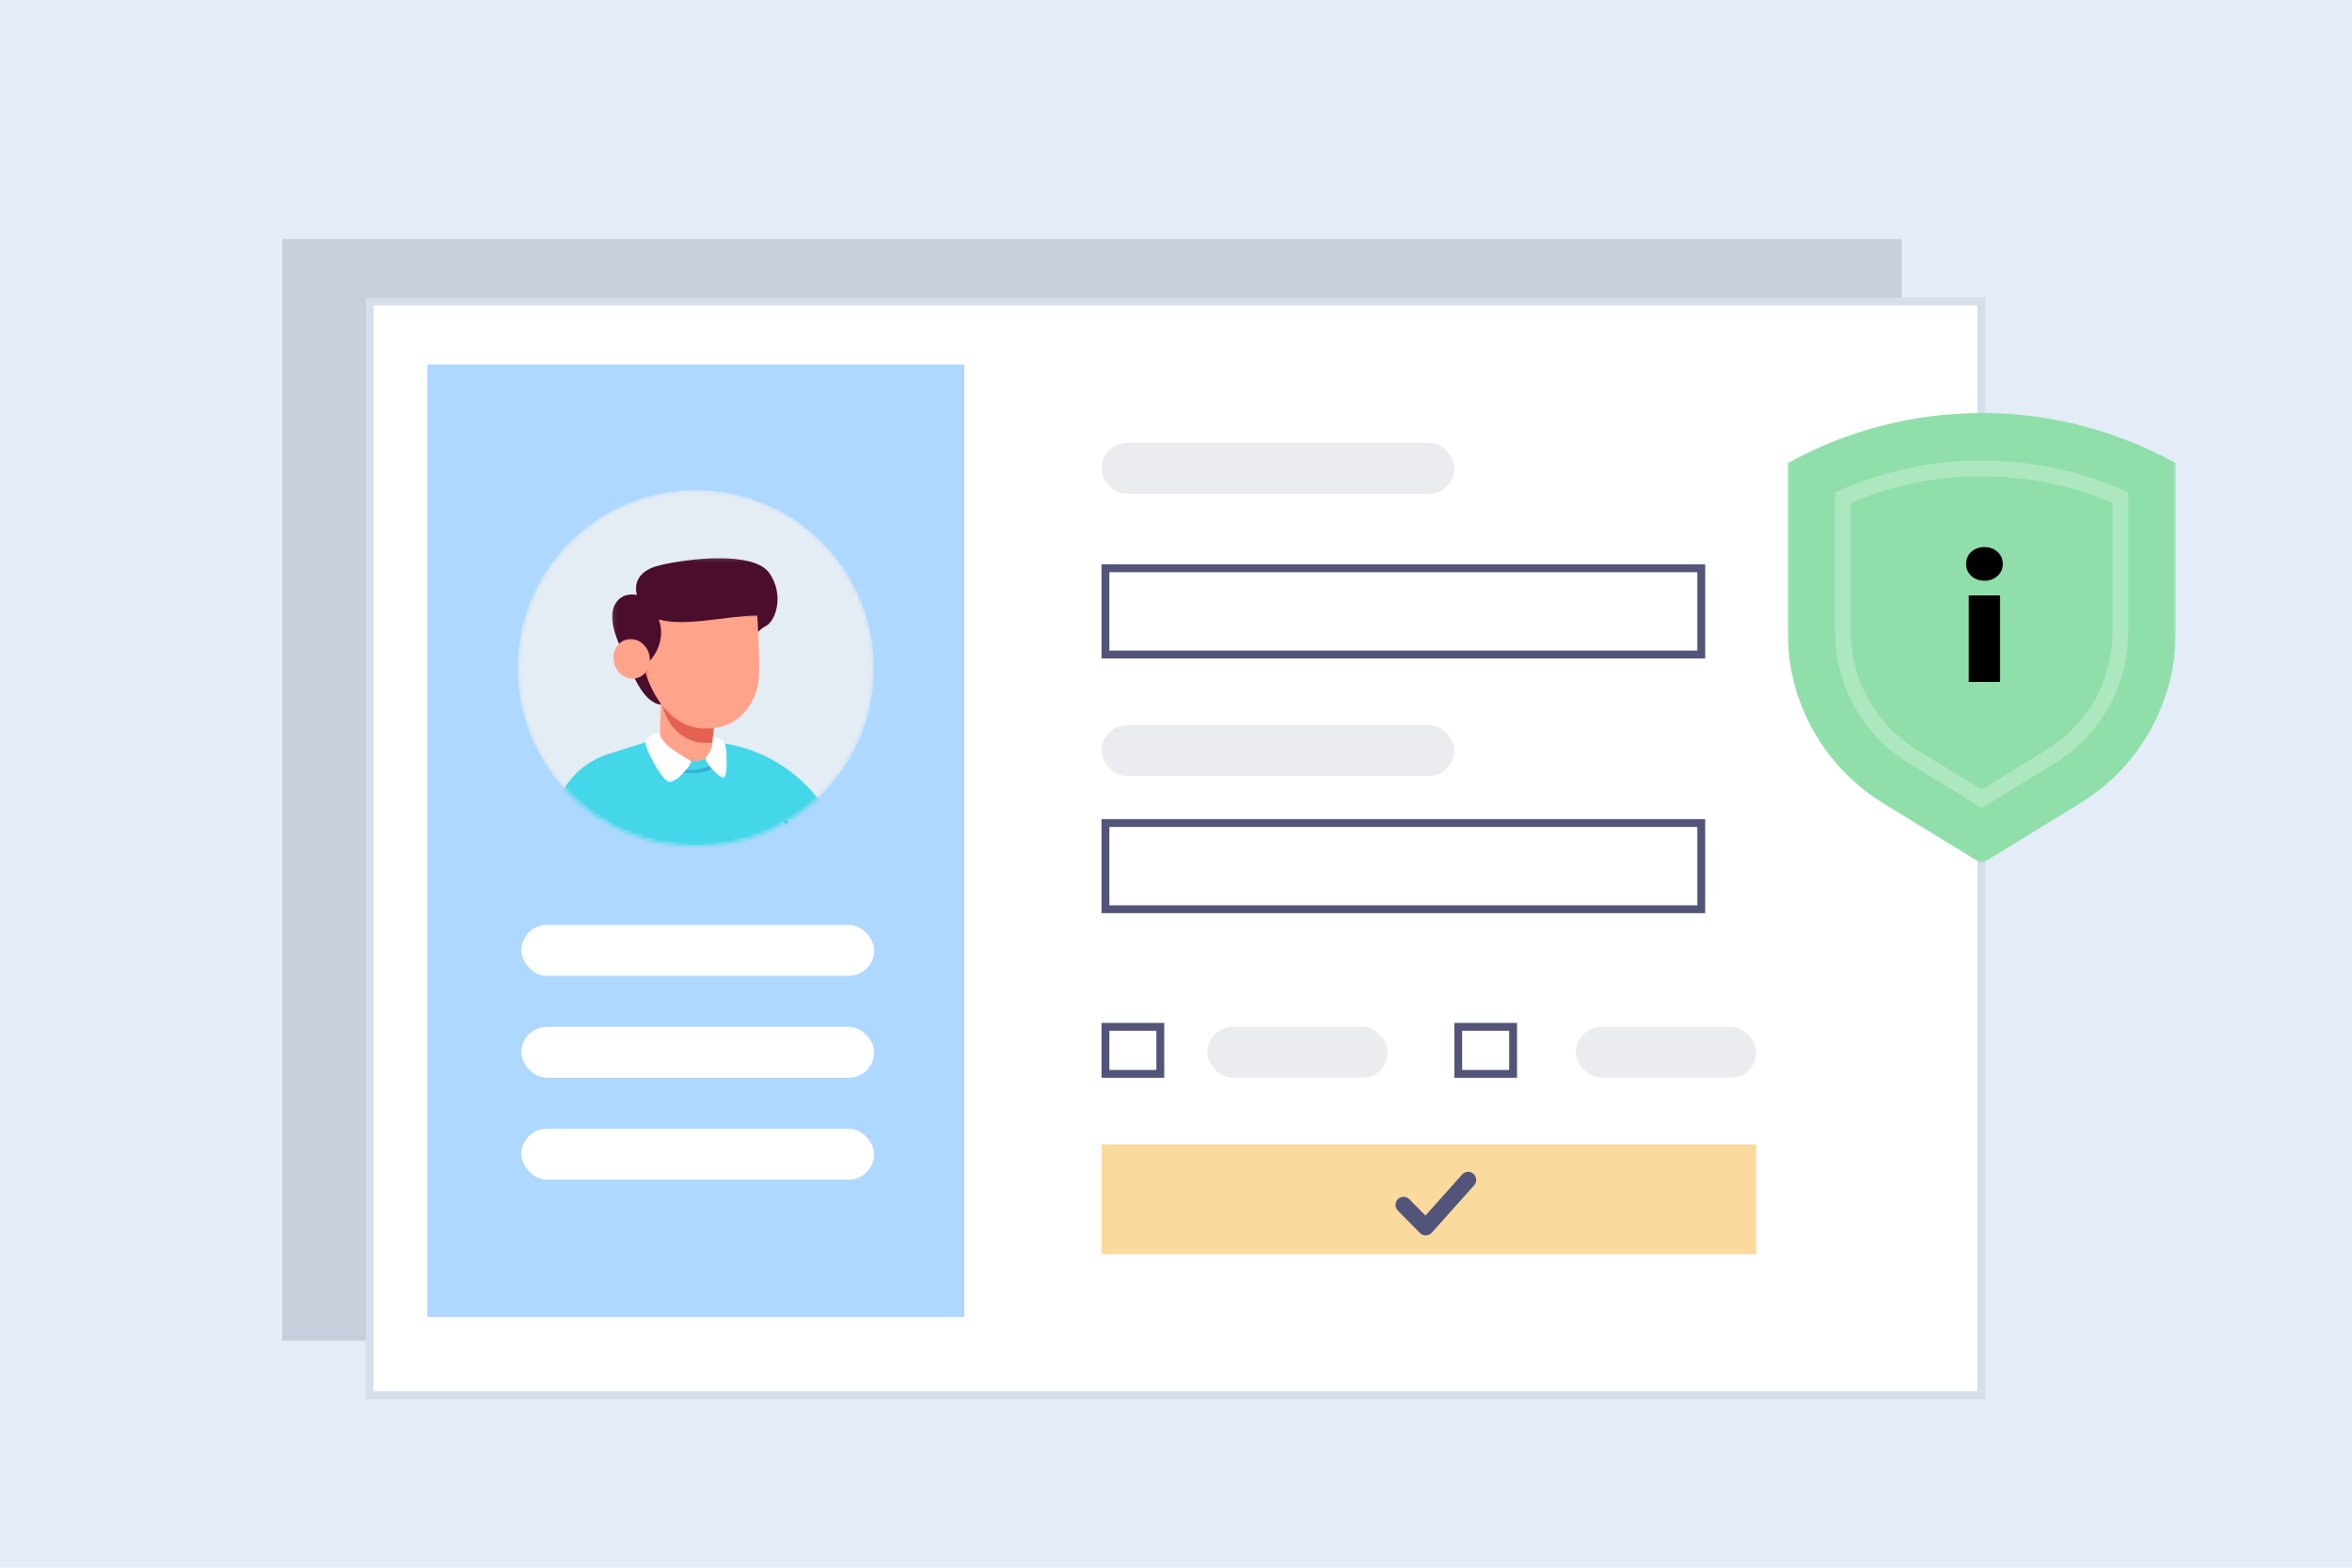 <svg width="600" height="400" viewBox="0 0 600 400" fill="none" xmlns="http://www.w3.org/2000/svg">
<rect width="600" height="400" fill="#E4ECF7"/>
<rect x="72" y="61" width="413.122" height="281.094" fill="#C6CFDB"/>
<rect x="94.293" y="76.906" width="411.122" height="279.094" fill="white" stroke="#D6DDEB" stroke-width="2"/>
<rect x="109" y="93" width="137" height="243" fill="#AED8FF"/>
<mask id="mask0_2734_2434" style="mask-type:luminance" maskUnits="userSpaceOnUse" x="132" y="125" width="91" height="91">
<path d="M132 125H223V216H132V125Z" fill="white"/>
</mask>
<g mask="url(#mask0_2734_2434)">
<mask id="mask1_2734_2434" style="mask-type:luminance" maskUnits="userSpaceOnUse" x="132" y="125" width="91" height="91">
<path d="M132 170.496C132 167.512 132.289 164.551 132.872 161.623C133.454 158.691 134.318 155.847 135.462 153.088C136.603 150.329 138.005 147.706 139.668 145.22C141.327 142.737 143.21 140.44 145.323 138.327C147.436 136.214 149.733 134.327 152.22 132.668C154.702 131.009 157.325 129.607 160.084 128.462C162.843 127.322 165.691 126.458 168.619 125.876C171.547 125.293 174.508 125 177.496 125C180.484 125 183.441 125.293 186.373 125.876C189.301 126.458 192.145 127.322 194.908 128.462C197.667 129.607 200.29 131.009 202.772 132.668C205.255 134.327 207.556 136.214 209.669 138.327C211.778 140.44 213.665 142.737 215.324 145.22C216.983 147.706 218.385 150.329 219.53 153.088C220.674 155.847 221.534 158.691 222.12 161.623C222.703 164.551 222.992 167.512 222.992 170.496C222.992 173.484 222.703 176.445 222.12 179.373C221.534 182.305 220.674 185.149 219.53 187.908C218.385 190.667 216.983 193.29 215.324 195.776C213.665 198.259 211.778 200.556 209.665 202.669C207.556 204.782 205.255 206.669 202.772 208.328C200.29 209.987 197.667 211.389 194.908 212.534C192.145 213.674 189.301 214.538 186.373 215.12C183.441 215.703 180.484 215.996 177.496 215.996C174.508 215.996 171.547 215.703 168.619 215.12C165.691 214.538 162.843 213.674 160.084 212.534C157.325 211.389 154.702 209.987 152.22 208.328C149.733 206.669 147.436 204.782 145.323 202.669C143.21 200.556 141.327 198.259 139.668 195.776C138.005 193.29 136.603 190.667 135.462 187.908C134.318 185.149 133.454 182.305 132.872 179.373C132.289 176.445 132 173.484 132 170.496Z" fill="white"/>
</mask>
<g mask="url(#mask1_2734_2434)">
<path d="M222.992 170.496C222.992 171.986 222.92 173.476 222.775 174.958C222.626 176.441 222.41 177.911 222.12 179.373C221.827 180.835 221.466 182.281 221.032 183.707C220.602 185.132 220.1 186.53 219.53 187.908C218.959 189.286 218.325 190.631 217.622 191.945C216.919 193.258 216.152 194.535 215.324 195.776C214.497 197.014 213.609 198.211 212.665 199.359C211.721 200.512 210.721 201.617 209.669 202.669C208.613 203.721 207.512 204.721 206.359 205.669C205.206 206.613 204.01 207.501 202.772 208.328C201.535 209.156 200.258 209.919 198.945 210.622C197.627 211.325 196.282 211.963 194.908 212.534C193.53 213.1 192.128 213.602 190.703 214.036C189.277 214.47 187.835 214.831 186.373 215.12C184.911 215.41 183.437 215.63 181.954 215.775C180.472 215.924 178.986 215.996 177.496 215.996C176.006 215.996 174.52 215.924 173.038 215.775C171.551 215.63 170.081 215.41 168.619 215.12C167.157 214.831 165.715 214.47 164.289 214.036C162.864 213.602 161.462 213.1 160.084 212.534C158.706 211.963 157.361 211.325 156.047 210.622C154.734 209.919 153.457 209.156 152.22 208.328C150.978 207.501 149.785 206.613 148.633 205.669C147.48 204.721 146.379 203.721 145.323 202.669C144.271 201.617 143.271 200.512 142.327 199.359C141.379 198.211 140.495 197.014 139.668 195.776C138.836 194.535 138.073 193.258 137.37 191.945C136.667 190.631 136.033 189.286 135.462 187.908C134.892 186.53 134.39 185.132 133.956 183.707C133.526 182.281 133.165 180.835 132.872 179.373C132.582 177.911 132.361 176.441 132.217 174.958C132.072 173.476 132 171.986 132 170.496C132 169.006 132.072 167.52 132.217 166.038C132.361 164.555 132.582 163.081 132.872 161.623C133.165 160.161 133.526 158.715 133.956 157.289C134.39 155.864 134.892 154.462 135.462 153.088C136.033 151.71 136.667 150.365 137.37 149.051C138.073 147.738 138.836 146.461 139.668 145.22C140.495 143.982 141.379 142.785 142.327 141.633C143.271 140.484 144.271 139.379 145.323 138.327C146.379 137.271 147.48 136.275 148.633 135.327C149.785 134.383 150.978 133.495 152.22 132.668C153.457 131.84 154.734 131.077 156.047 130.374C157.361 129.671 158.706 129.033 160.084 128.462C161.462 127.892 162.864 127.394 164.289 126.96C165.715 126.526 167.157 126.165 168.619 125.876C170.081 125.582 171.551 125.366 173.038 125.221C174.52 125.072 176.006 125 177.496 125C178.986 125 180.472 125.072 181.954 125.221C183.437 125.366 184.911 125.582 186.373 125.876C187.835 126.165 189.277 126.526 190.703 126.96C192.128 127.394 193.53 127.892 194.908 128.462C196.282 129.033 197.627 129.671 198.945 130.374C200.258 131.077 201.535 131.84 202.772 132.668C204.01 133.495 205.206 134.383 206.359 135.327C207.512 136.275 208.613 137.271 209.665 138.327C210.721 139.379 211.721 140.484 212.665 141.633C213.609 142.785 214.497 143.982 215.324 145.22C216.152 146.461 216.919 147.738 217.622 149.051C218.325 150.365 218.959 151.71 219.53 153.088C220.1 154.462 220.602 155.864 221.032 157.289C221.466 158.715 221.827 160.161 222.12 161.623C222.41 163.081 222.626 164.555 222.775 166.038C222.92 167.52 222.992 169.006 222.992 170.496Z" fill="#E4ECF4"/>
</g>
</g>
<mask id="mask2_2734_2434" style="mask-type:luminance" maskUnits="userSpaceOnUse" x="156" y="142" width="44" height="39">
<path d="M156.082 142.143H199.268V180.188H156.082V142.143Z" fill="white"/>
</mask>
<g mask="url(#mask2_2734_2434)">
<mask id="mask3_2734_2434" style="mask-type:luminance" maskUnits="userSpaceOnUse" x="132" y="125" width="91" height="91">
<path d="M132 170.496C132 167.512 132.289 164.551 132.872 161.623C133.454 158.691 134.318 155.847 135.462 153.088C136.603 150.329 138.005 147.706 139.668 145.22C141.327 142.737 143.21 140.44 145.323 138.327C147.436 136.214 149.733 134.327 152.22 132.668C154.702 131.009 157.325 129.607 160.084 128.462C162.843 127.322 165.691 126.458 168.619 125.876C171.547 125.293 174.508 125 177.496 125C180.484 125 183.441 125.293 186.373 125.876C189.301 126.458 192.145 127.322 194.908 128.462C197.667 129.607 200.29 131.009 202.772 132.668C205.255 134.327 207.556 136.214 209.669 138.327C211.778 140.44 213.665 142.737 215.324 145.22C216.983 147.706 218.385 150.329 219.53 153.088C220.674 155.847 221.534 158.691 222.12 161.623C222.703 164.551 222.992 167.512 222.992 170.496C222.992 173.484 222.703 176.445 222.12 179.373C221.534 182.305 220.674 185.149 219.53 187.908C218.385 190.667 216.983 193.29 215.324 195.776C213.665 198.259 211.778 200.556 209.665 202.669C207.556 204.782 205.255 206.669 202.772 208.328C200.29 209.987 197.667 211.389 194.908 212.534C192.145 213.674 189.301 214.538 186.373 215.12C183.441 215.703 180.484 215.996 177.496 215.996C174.508 215.996 171.547 215.703 168.619 215.12C165.691 214.538 162.843 213.674 160.084 212.534C157.325 211.389 154.702 209.987 152.22 208.328C149.733 206.669 147.436 204.782 145.323 202.669C143.21 200.556 141.327 198.259 139.668 195.776C138.005 193.29 136.603 190.667 135.462 187.908C134.318 185.149 133.454 182.305 132.872 179.373C132.289 176.445 132 173.484 132 170.496Z" fill="white"/>
</mask>
<g mask="url(#mask3_2734_2434)">
<path d="M170.505 179.907C165.404 180.469 162.998 175.597 160.416 169.97C157.833 164.342 154.909 158.374 156.724 154.55C158.536 150.726 162.5 151.827 162.5 151.827C162.5 151.827 160.428 146.123 168.26 144.247C176.096 142.368 192.235 140.681 196.183 146.123C200.136 151.57 197.999 158.631 195.147 159.864C192.295 161.093 187.439 170.038 187.439 170.038" fill="#4A0E2C"/>
</g>
</g>
<mask id="mask4_2734_2434" style="mask-type:luminance" maskUnits="userSpaceOnUse" x="168" y="187" width="3" height="2">
<path d="M168.418 187.386H170.474V188.414H168.418V187.386Z" fill="white"/>
</mask>
<g mask="url(#mask4_2734_2434)">
<mask id="mask5_2734_2434" style="mask-type:luminance" maskUnits="userSpaceOnUse" x="132" y="125" width="91" height="91">
<path d="M132 170.496C132 167.512 132.289 164.551 132.872 161.623C133.454 158.691 134.318 155.847 135.462 153.088C136.603 150.329 138.005 147.706 139.668 145.22C141.327 142.737 143.21 140.44 145.323 138.327C147.436 136.214 149.733 134.327 152.22 132.668C154.702 131.009 157.325 129.607 160.084 128.462C162.843 127.322 165.691 126.458 168.619 125.876C171.547 125.293 174.508 125 177.496 125C180.484 125 183.441 125.293 186.373 125.876C189.301 126.458 192.145 127.322 194.908 128.462C197.667 129.607 200.29 131.009 202.772 132.668C205.255 134.327 207.556 136.214 209.669 138.327C211.778 140.44 213.665 142.737 215.324 145.22C216.983 147.706 218.385 150.329 219.53 153.088C220.674 155.847 221.534 158.691 222.12 161.623C222.703 164.551 222.992 167.512 222.992 170.496C222.992 173.484 222.703 176.445 222.12 179.373C221.534 182.305 220.674 185.149 219.53 187.908C218.385 190.667 216.983 193.29 215.324 195.776C213.665 198.259 211.778 200.556 209.665 202.669C207.556 204.782 205.255 206.669 202.772 208.328C200.29 209.987 197.667 211.389 194.908 212.534C192.145 213.674 189.301 214.538 186.373 215.12C183.441 215.703 180.484 215.996 177.496 215.996C174.508 215.996 171.547 215.703 168.619 215.12C165.691 214.538 162.843 213.674 160.084 212.534C157.325 211.389 154.702 209.987 152.22 208.328C149.733 206.669 147.436 204.782 145.323 202.669C143.21 200.556 141.327 198.259 139.668 195.776C138.005 193.29 136.603 190.667 135.462 187.908C134.318 185.149 133.454 182.305 132.872 179.373C132.289 176.445 132 173.484 132 170.496Z" fill="white"/>
</mask>
<g mask="url(#mask5_2734_2434)">
<path d="M168.773 187.82L169.42 187.892L169.653 187.82H168.773Z" fill="#44D6E9"/>
</g>
</g>
<mask id="mask6_2734_2434" style="mask-type:luminance" maskUnits="userSpaceOnUse" x="140" y="187" width="78" height="29">
<path d="M140.66 187.386H217.779V216H140.66V187.386Z" fill="white"/>
</mask>
<g mask="url(#mask6_2734_2434)">
<mask id="mask7_2734_2434" style="mask-type:luminance" maskUnits="userSpaceOnUse" x="132" y="125" width="91" height="91">
<path d="M132 170.496C132 167.512 132.289 164.551 132.872 161.623C133.454 158.691 134.318 155.847 135.462 153.088C136.603 150.329 138.005 147.706 139.668 145.22C141.327 142.737 143.21 140.44 145.323 138.327C147.436 136.214 149.733 134.327 152.22 132.668C154.702 131.009 157.325 129.607 160.084 128.462C162.843 127.322 165.691 126.458 168.619 125.876C171.547 125.293 174.508 125 177.496 125C180.484 125 183.441 125.293 186.373 125.876C189.301 126.458 192.145 127.322 194.908 128.462C197.667 129.607 200.29 131.009 202.772 132.668C205.255 134.327 207.556 136.214 209.669 138.327C211.778 140.44 213.665 142.737 215.324 145.22C216.983 147.706 218.385 150.329 219.53 153.088C220.674 155.847 221.534 158.691 222.12 161.623C222.703 164.551 222.992 167.512 222.992 170.496C222.992 173.484 222.703 176.445 222.12 179.373C221.534 182.305 220.674 185.149 219.53 187.908C218.385 190.667 216.983 193.29 215.324 195.776C213.665 198.259 211.778 200.556 209.665 202.669C207.556 204.782 205.255 206.669 202.772 208.328C200.29 209.987 197.667 211.389 194.908 212.534C192.145 213.674 189.301 214.538 186.373 215.12C183.441 215.703 180.484 215.996 177.496 215.996C174.508 215.996 171.547 215.703 168.619 215.12C165.691 214.538 162.843 213.674 160.084 212.534C157.325 211.389 154.702 209.987 152.22 208.328C149.733 206.669 147.436 204.782 145.323 202.669C143.21 200.556 141.327 198.259 139.668 195.776C138.005 193.29 136.603 190.667 135.462 187.908C134.318 185.149 133.454 182.305 132.872 179.373C132.289 176.445 132 173.484 132 170.496Z" fill="white"/>
</mask>
<g mask="url(#mask7_2734_2434)">
<path d="M142.467 219.394L142.72 220.029L143.616 222.23L148.09 233.251L148.986 235.444L149.006 235.508L151.93 237.657V256.009L172.374 265.52L200.567 262.837L201.487 262.753L201.451 261.183L200.989 240.397L200.949 238.509L200.607 223.274L200.583 222.254L201.519 223.378L203.869 226.218L206.415 224.278L208.182 222.924L217.682 215.687L214.231 211.132L213.135 209.686L208.942 204.155C207.704 202.52 206.339 200.998 204.853 199.588C204.355 199.114 203.84 198.652 203.318 198.21C200.479 195.792 197.346 193.84 193.924 192.354C190.501 190.868 186.939 189.912 183.231 189.486L169.422 187.892L165.498 189.129L163.305 189.828L155.155 192.402C153.456 192.937 151.858 193.684 150.355 194.644C149.753 195.025 149.171 195.439 148.616 195.885C147.765 196.564 146.974 197.307 146.243 198.11C145.511 198.917 144.849 199.777 144.258 200.689C143.664 201.6 143.15 202.552 142.708 203.548C142.27 204.545 141.913 205.565 141.635 206.617C141.362 207.669 141.174 208.738 141.069 209.822C140.965 210.903 140.949 211.987 141.021 213.072C141.089 214.16 141.246 215.233 141.491 216.293C141.732 217.353 142.057 218.386 142.467 219.394Z" fill="#44D6E9"/>
</g>
</g>
<mask id="mask8_2734_2434" style="mask-type:luminance" maskUnits="userSpaceOnUse" x="167" y="177" width="16" height="18">
<path d="M167.391 177.103H182.814V194.583H167.391V177.103Z" fill="white"/>
</mask>
<g mask="url(#mask8_2734_2434)">
<mask id="mask9_2734_2434" style="mask-type:luminance" maskUnits="userSpaceOnUse" x="132" y="125" width="91" height="91">
<path d="M132 170.496C132 167.512 132.289 164.551 132.872 161.623C133.454 158.691 134.318 155.847 135.462 153.088C136.603 150.329 138.005 147.706 139.668 145.22C141.327 142.737 143.21 140.44 145.323 138.327C147.436 136.214 149.733 134.327 152.22 132.668C154.702 131.009 157.325 129.607 160.084 128.462C162.843 127.322 165.691 126.458 168.619 125.876C171.547 125.293 174.508 125 177.496 125C180.484 125 183.441 125.293 186.373 125.876C189.301 126.458 192.145 127.322 194.908 128.462C197.667 129.607 200.29 131.009 202.772 132.668C205.255 134.327 207.556 136.214 209.669 138.327C211.778 140.44 213.665 142.737 215.324 145.22C216.983 147.706 218.385 150.329 219.53 153.088C220.674 155.847 221.534 158.691 222.12 161.623C222.703 164.551 222.992 167.512 222.992 170.496C222.992 173.484 222.703 176.445 222.12 179.373C221.534 182.305 220.674 185.149 219.53 187.908C218.385 190.667 216.983 193.29 215.324 195.776C213.665 198.259 211.778 200.556 209.665 202.669C207.556 204.782 205.255 206.669 202.772 208.328C200.29 209.987 197.667 211.389 194.908 212.534C192.145 213.674 189.301 214.538 186.373 215.12C183.441 215.703 180.484 215.996 177.496 215.996C174.508 215.996 171.547 215.703 168.619 215.12C165.691 214.538 162.843 213.674 160.084 212.534C157.325 211.389 154.702 209.987 152.22 208.328C149.733 206.669 147.436 204.782 145.323 202.669C143.21 200.556 141.327 198.259 139.668 195.776C138.005 193.29 136.603 190.667 135.462 187.908C134.318 185.149 133.454 182.305 132.872 179.373C132.289 176.445 132 173.484 132 170.496Z" fill="white"/>
</mask>
<g mask="url(#mask9_2734_2434)">
<path d="M168.262 189.149C168.426 189.724 168.663 190.266 168.969 190.776C169.27 191.29 169.635 191.756 170.061 192.174C170.487 192.591 170.957 192.949 171.475 193.246C171.989 193.543 172.535 193.768 173.114 193.925C177.243 195.21 181.456 193.483 181.525 192.069C181.545 191.756 181.589 191.23 181.637 190.603C181.665 190.246 181.701 189.856 181.741 189.446C181.93 187.422 182.163 185.1 182.163 185.1L170.318 178.377L169.555 177.947L168.683 177.449L168.643 178.561L168.511 182.213L168.262 189.149Z" fill="#FFA38A"/>
</g>
</g>
<mask id="mask10_2734_2434" style="mask-type:luminance" maskUnits="userSpaceOnUse" x="168" y="177" width="15" height="14">
<path d="M168.418 177.103H182.813V190.471H168.418V177.103Z" fill="white"/>
</mask>
<g mask="url(#mask10_2734_2434)">
<mask id="mask11_2734_2434" style="mask-type:luminance" maskUnits="userSpaceOnUse" x="132" y="125" width="91" height="91">
<path d="M132 170.496C132 167.512 132.289 164.551 132.872 161.623C133.454 158.691 134.318 155.847 135.462 153.088C136.603 150.329 138.005 147.706 139.668 145.22C141.327 142.737 143.21 140.44 145.323 138.327C147.436 136.214 149.733 134.327 152.22 132.668C154.702 131.009 157.325 129.607 160.084 128.462C162.843 127.322 165.691 126.458 168.619 125.876C171.547 125.293 174.508 125 177.496 125C180.484 125 183.441 125.293 186.373 125.876C189.301 126.458 192.145 127.322 194.908 128.462C197.667 129.607 200.29 131.009 202.772 132.668C205.255 134.327 207.556 136.214 209.669 138.327C211.778 140.44 213.665 142.737 215.324 145.22C216.983 147.706 218.385 150.329 219.53 153.088C220.674 155.847 221.534 158.691 222.12 161.623C222.703 164.551 222.992 167.512 222.992 170.496C222.992 173.484 222.703 176.445 222.12 179.373C221.534 182.305 220.674 185.149 219.53 187.908C218.385 190.667 216.983 193.29 215.324 195.776C213.665 198.259 211.778 200.556 209.665 202.669C207.556 204.782 205.255 206.669 202.772 208.328C200.29 209.987 197.667 211.389 194.908 212.534C192.145 213.674 189.301 214.538 186.373 215.12C183.441 215.703 180.484 215.996 177.496 215.996C174.508 215.996 171.547 215.703 168.619 215.12C165.691 214.538 162.843 213.674 160.084 212.534C157.325 211.389 154.702 209.987 152.22 208.328C149.733 206.669 147.436 204.782 145.323 202.669C143.21 200.556 141.327 198.259 139.668 195.776C138.005 193.29 136.603 190.667 135.462 187.908C134.318 185.149 133.454 182.305 132.872 179.373C132.289 176.445 132 173.484 132 170.496Z" fill="white"/>
</mask>
<g mask="url(#mask11_2734_2434)">
<path d="M168.773 179.172C170.067 185.996 175.485 190.382 181.735 189.446C181.924 187.422 182.157 185.1 182.157 185.1L170.316 178.377L169.553 177.947L168.773 179.172Z" fill="#E56151"/>
</g>
</g>
<mask id="mask12_2734_2434" style="mask-type:luminance" maskUnits="userSpaceOnUse" x="156" y="162" width="11" height="13">
<path d="M156.082 162.708H166.365V174.018H156.082V162.708Z" fill="white"/>
</mask>
<g mask="url(#mask12_2734_2434)">
<mask id="mask13_2734_2434" style="mask-type:luminance" maskUnits="userSpaceOnUse" x="132" y="125" width="91" height="91">
<path d="M132 170.496C132 167.512 132.289 164.551 132.872 161.623C133.454 158.691 134.318 155.847 135.462 153.088C136.603 150.329 138.005 147.706 139.668 145.22C141.327 142.737 143.21 140.44 145.323 138.327C147.436 136.214 149.733 134.327 152.22 132.668C154.702 131.009 157.325 129.607 160.084 128.462C162.843 127.322 165.691 126.458 168.619 125.876C171.547 125.293 174.508 125 177.496 125C180.484 125 183.441 125.293 186.373 125.876C189.301 126.458 192.145 127.322 194.908 128.462C197.667 129.607 200.29 131.009 202.772 132.668C205.255 134.327 207.556 136.214 209.669 138.327C211.778 140.44 213.665 142.737 215.324 145.22C216.983 147.706 218.385 150.329 219.53 153.088C220.674 155.847 221.534 158.691 222.12 161.623C222.703 164.551 222.992 167.512 222.992 170.496C222.992 173.484 222.703 176.445 222.12 179.373C221.534 182.305 220.674 185.149 219.53 187.908C218.385 190.667 216.983 193.29 215.324 195.776C213.665 198.259 211.778 200.556 209.665 202.669C207.556 204.782 205.255 206.669 202.772 208.328C200.29 209.987 197.667 211.389 194.908 212.534C192.145 213.674 189.301 214.538 186.373 215.12C183.441 215.703 180.484 215.996 177.496 215.996C174.508 215.996 171.547 215.703 168.619 215.12C165.691 214.538 162.843 213.674 160.084 212.534C157.325 211.389 154.702 209.987 152.22 208.328C149.733 206.669 147.436 204.782 145.323 202.669C143.21 200.556 141.327 198.259 139.668 195.776C138.005 193.29 136.603 190.667 135.462 187.908C134.318 185.149 133.454 182.305 132.872 179.373C132.289 176.445 132 173.484 132 170.496Z" fill="white"/>
</mask>
<g mask="url(#mask13_2734_2434)">
<path d="M165.546 166.72C165.642 167.042 165.715 167.367 165.755 167.696C165.795 168.026 165.807 168.355 165.787 168.684C165.767 169.014 165.719 169.339 165.638 169.652C165.562 169.97 165.453 170.271 165.321 170.56C165.184 170.849 165.028 171.119 164.839 171.372C164.654 171.625 164.445 171.854 164.216 172.058C163.987 172.263 163.742 172.44 163.477 172.593C163.212 172.741 162.935 172.862 162.646 172.954C162.357 173.042 162.059 173.099 161.754 173.127C161.453 173.151 161.148 173.147 160.842 173.107C160.537 173.067 160.236 172.998 159.939 172.894C159.645 172.793 159.36 172.661 159.083 172.5C158.81 172.336 158.549 172.147 158.308 171.934C158.063 171.717 157.842 171.48 157.637 171.219C157.436 170.958 157.256 170.681 157.103 170.388C156.95 170.09 156.822 169.781 156.725 169.464C156.625 169.146 156.557 168.821 156.513 168.488C156.472 168.158 156.464 167.829 156.48 167.5C156.5 167.17 156.549 166.849 156.629 166.532C156.705 166.218 156.814 165.917 156.946 165.628C157.083 165.339 157.244 165.066 157.428 164.812C157.613 164.563 157.822 164.335 158.051 164.13C158.28 163.921 158.529 163.744 158.794 163.595C159.055 163.443 159.332 163.322 159.625 163.234C159.915 163.142 160.208 163.085 160.513 163.057C160.814 163.033 161.12 163.041 161.425 163.077C161.73 163.117 162.031 163.19 162.329 163.29C162.626 163.395 162.911 163.527 163.184 163.688C163.461 163.849 163.718 164.037 163.963 164.254C164.204 164.467 164.429 164.708 164.63 164.965C164.831 165.226 165.012 165.503 165.164 165.801C165.317 166.094 165.445 166.403 165.546 166.72Z" fill="#FFA38A"/>
</g>
</g>
<mask id="mask14_2734_2434" style="mask-type:luminance" maskUnits="userSpaceOnUse" x="164" y="156" width="31" height="31">
<path d="M164.309 156.538H194.128V186.358H164.309V156.538Z" fill="white"/>
</mask>
<g mask="url(#mask14_2734_2434)">
<mask id="mask15_2734_2434" style="mask-type:luminance" maskUnits="userSpaceOnUse" x="132" y="125" width="91" height="91">
<path d="M132 170.496C132 167.512 132.289 164.552 132.872 161.624C133.454 158.691 134.318 155.848 135.462 153.088C136.603 150.329 138.005 147.706 139.668 145.22C141.327 142.738 143.21 140.44 145.323 138.327C147.436 136.215 149.733 134.327 152.22 132.668C154.702 131.009 157.325 129.607 160.084 128.463C162.843 127.322 165.691 126.458 168.619 125.876C171.547 125.293 174.508 125 177.496 125C180.484 125 183.441 125.293 186.373 125.876C189.301 126.458 192.145 127.322 194.908 128.463C197.667 129.607 200.29 131.009 202.772 132.668C205.255 134.327 207.556 136.215 209.669 138.327C211.778 140.44 213.665 142.738 215.324 145.22C216.983 147.706 218.385 150.329 219.53 153.088C220.674 155.848 221.534 158.691 222.12 161.624C222.703 164.552 222.992 167.512 222.992 170.496C222.992 173.485 222.703 176.445 222.12 179.373C221.534 182.305 220.674 185.149 219.53 187.908C218.385 190.668 216.983 193.29 215.324 195.777C213.665 198.259 211.778 200.556 209.665 202.669C207.556 204.782 205.255 206.67 202.772 208.329C200.29 209.987 197.667 211.389 194.908 212.534C192.145 213.675 189.301 214.538 186.373 215.121C183.441 215.703 180.484 215.996 177.496 215.996C174.508 215.996 171.547 215.703 168.619 215.121C165.691 214.538 162.843 213.675 160.084 212.534C157.325 211.389 154.702 209.987 152.22 208.329C149.733 206.67 147.436 204.782 145.323 202.669C143.21 200.556 141.327 198.259 139.668 195.777C138.005 193.29 136.603 190.668 135.462 187.908C134.318 185.149 133.454 182.305 132.872 179.373C132.289 176.445 132 173.485 132 170.496Z" fill="white"/>
</mask>
<g mask="url(#mask15_2734_2434)">
<path d="M193.187 157.057C193.187 157.057 193.814 167.319 193.645 172.376C193.476 177.429 189.962 185.627 180.623 185.904C168.276 186.269 164.477 171.014 164.477 171.014L165.686 168.665C168.802 165.435 169.236 160.896 168.027 158.049C174.892 160.037 185.997 157.012 193.187 157.057Z" fill="#FFA38A"/>
</g>
</g>
<mask id="mask16_2734_2434" style="mask-type:luminance" maskUnits="userSpaceOnUse" x="156" y="212" width="9" height="4">
<path d="M156.082 212.064H164.308V216H156.082V212.064Z" fill="white"/>
</mask>
<g mask="url(#mask16_2734_2434)">
<mask id="mask17_2734_2434" style="mask-type:luminance" maskUnits="userSpaceOnUse" x="132" y="124" width="91" height="92">
<path d="M132 170.496C132 167.511 132.289 164.551 132.872 161.623C133.454 158.691 134.318 155.847 135.462 153.088C136.603 150.328 138.005 147.706 139.668 145.219C141.327 142.737 143.21 140.44 145.323 138.327C147.436 136.214 149.733 134.326 152.22 132.667C154.702 131.009 157.325 129.607 160.084 128.462C162.843 127.321 165.691 126.458 168.619 125.875C171.547 125.293 174.508 125 177.496 125C180.484 125 183.441 125.293 186.373 125.875C189.301 126.458 192.145 127.321 194.908 128.462C197.667 129.607 200.29 131.009 202.772 132.667C205.255 134.326 207.556 136.214 209.669 138.327C211.778 140.44 213.665 142.737 215.324 145.219C216.983 147.706 218.385 150.328 219.53 153.088C220.674 155.847 221.534 158.691 222.12 161.623C222.703 164.551 222.992 167.511 222.992 170.496C222.992 173.484 222.703 176.444 222.12 179.372C221.534 182.305 220.674 185.148 219.53 187.908C218.385 190.667 216.983 193.29 215.324 195.776C213.665 198.258 211.778 200.556 209.665 202.669C207.556 204.781 205.255 206.669 202.772 208.328C200.29 209.987 197.667 211.389 194.908 212.533C192.145 213.674 189.301 214.538 186.373 215.12C183.441 215.703 180.484 215.996 177.496 215.996C174.508 215.996 171.547 215.703 168.619 215.12C165.691 214.538 162.843 213.674 160.084 212.533C157.325 211.389 154.702 209.987 152.22 208.328C149.733 206.669 147.436 204.781 145.323 202.669C143.21 200.556 141.327 198.258 139.668 195.776C138.005 193.29 136.603 190.667 135.462 187.908C134.318 185.148 133.454 182.305 132.872 179.372C132.289 176.444 132 173.484 132 170.496Z" fill="white"/>
</mask>
<g mask="url(#mask17_2734_2434)">
<path d="M163.728 229.7L157.137 212.795" stroke="#34ACD6" stroke-width="0.868" stroke-linecap="round" stroke-linejoin="round"/>
</g>
</g>
<mask id="mask18_2734_2434" style="mask-type:luminance" maskUnits="userSpaceOnUse" x="199" y="208" width="3" height="9">
<path d="M199.266 208.979H201.322V216H199.266V208.979Z" fill="white"/>
</mask>
<g mask="url(#mask18_2734_2434)">
<mask id="mask19_2734_2434" style="mask-type:luminance" maskUnits="userSpaceOnUse" x="132" y="125" width="91" height="91">
<path d="M132 170.496C132 167.512 132.289 164.552 132.872 161.624C133.454 158.691 134.318 155.848 135.462 153.088C136.603 150.329 138.005 147.706 139.668 145.22C141.327 142.738 143.21 140.44 145.323 138.327C147.436 136.215 149.733 134.327 152.22 132.668C154.702 131.009 157.325 129.607 160.084 128.463C162.843 127.322 165.691 126.458 168.619 125.876C171.547 125.293 174.508 125 177.496 125C180.484 125 183.441 125.293 186.373 125.876C189.301 126.458 192.145 127.322 194.908 128.463C197.667 129.607 200.29 131.009 202.772 132.668C205.255 134.327 207.556 136.215 209.669 138.327C211.778 140.44 213.665 142.738 215.324 145.22C216.983 147.706 218.385 150.329 219.53 153.088C220.674 155.848 221.534 158.691 222.12 161.624C222.703 164.552 222.992 167.512 222.992 170.496C222.992 173.485 222.703 176.445 222.12 179.373C221.534 182.305 220.674 185.149 219.53 187.908C218.385 190.668 216.983 193.29 215.324 195.777C213.665 198.259 211.778 200.556 209.665 202.669C207.556 204.782 205.255 206.67 202.772 208.329C200.29 209.987 197.667 211.389 194.908 212.534C192.145 213.675 189.301 214.538 186.373 215.121C183.441 215.703 180.484 215.996 177.496 215.996C174.508 215.996 171.547 215.703 168.619 215.121C165.691 214.538 162.843 213.675 160.084 212.534C157.325 211.389 154.702 209.987 152.22 208.329C149.733 206.67 147.436 204.782 145.323 202.669C143.21 200.556 141.327 198.259 139.668 195.777C138.005 193.29 136.603 190.668 135.462 187.908C134.318 185.149 133.454 182.305 132.872 179.373C132.289 176.445 132 173.485 132 170.496Z" fill="white"/>
</mask>
<g mask="url(#mask19_2734_2434)">
<path d="M200.578 222.254V209.738" stroke="#34ACD6" stroke-width="0.868" stroke-linecap="round" stroke-linejoin="round"/>
</g>
</g>
<mask id="mask20_2734_2434" style="mask-type:luminance" maskUnits="userSpaceOnUse" x="165" y="188" width="20" height="10">
<path d="M165.336 188.414H184.873V197.668H165.336V188.414Z" fill="white"/>
</mask>
<g mask="url(#mask20_2734_2434)">
<mask id="mask21_2734_2434" style="mask-type:luminance" maskUnits="userSpaceOnUse" x="132" y="125" width="91" height="91">
<path d="M132 170.496C132 167.512 132.289 164.551 132.872 161.623C133.454 158.691 134.318 155.847 135.462 153.088C136.603 150.329 138.005 147.706 139.668 145.22C141.327 142.737 143.21 140.44 145.323 138.327C147.436 136.214 149.733 134.327 152.22 132.668C154.702 131.009 157.325 129.607 160.084 128.462C162.843 127.322 165.691 126.458 168.619 125.876C171.547 125.293 174.508 125 177.496 125C180.484 125 183.441 125.293 186.373 125.876C189.301 126.458 192.145 127.322 194.908 128.462C197.667 129.607 200.29 131.009 202.772 132.668C205.255 134.327 207.556 136.214 209.669 138.327C211.778 140.44 213.665 142.737 215.324 145.22C216.983 147.706 218.385 150.329 219.53 153.088C220.674 155.847 221.534 158.691 222.12 161.623C222.703 164.551 222.992 167.512 222.992 170.496C222.992 173.484 222.703 176.445 222.12 179.373C221.534 182.305 220.674 185.149 219.53 187.908C218.385 190.667 216.983 193.29 215.324 195.776C213.665 198.259 211.778 200.556 209.665 202.669C207.556 204.782 205.255 206.669 202.772 208.328C200.29 209.987 197.667 211.389 194.908 212.534C192.145 213.674 189.301 214.538 186.373 215.12C183.441 215.703 180.484 215.996 177.496 215.996C174.508 215.996 171.547 215.703 168.619 215.12C165.691 214.538 162.843 213.674 160.084 212.534C157.325 211.389 154.702 209.987 152.22 208.328C149.733 206.669 147.436 204.782 145.323 202.669C143.21 200.556 141.327 198.259 139.668 195.776C138.005 193.29 136.603 190.667 135.462 187.908C134.318 185.149 133.454 182.305 132.872 179.373C132.289 176.445 132 173.484 132 170.496Z" fill="white"/>
</mask>
<g mask="url(#mask21_2734_2434)">
<path d="M183.588 189.571C183.588 189.571 185.569 195.523 178.548 196.712C171.523 197.901 166.655 193.142 166.148 189.233" stroke="#34ACD6" stroke-width="0.868" stroke-linecap="round" stroke-linejoin="round"/>
</g>
</g>
<mask id="mask22_2734_2434" style="mask-type:luminance" maskUnits="userSpaceOnUse" x="164" y="186" width="13" height="14">
<path d="M164.309 186.358H176.648V199.725H164.309V186.358Z" fill="white"/>
</mask>
<g mask="url(#mask22_2734_2434)">
<mask id="mask23_2734_2434" style="mask-type:luminance" maskUnits="userSpaceOnUse" x="132" y="125" width="91" height="91">
<path d="M132 170.496C132 167.512 132.289 164.551 132.872 161.623C133.454 158.691 134.318 155.847 135.462 153.088C136.603 150.329 138.005 147.706 139.668 145.22C141.327 142.737 143.21 140.44 145.323 138.327C147.436 136.214 149.733 134.327 152.22 132.668C154.702 131.009 157.325 129.607 160.084 128.462C162.843 127.322 165.691 126.458 168.619 125.876C171.547 125.293 174.508 125 177.496 125C180.484 125 183.441 125.293 186.373 125.876C189.301 126.458 192.145 127.322 194.908 128.462C197.667 129.607 200.29 131.009 202.772 132.668C205.255 134.327 207.556 136.214 209.669 138.327C211.778 140.44 213.665 142.737 215.324 145.22C216.983 147.706 218.385 150.329 219.53 153.088C220.674 155.847 221.534 158.691 222.12 161.623C222.703 164.551 222.992 167.512 222.992 170.496C222.992 173.484 222.703 176.445 222.12 179.373C221.534 182.305 220.674 185.149 219.53 187.908C218.385 190.667 216.983 193.29 215.324 195.776C213.665 198.259 211.778 200.556 209.665 202.669C207.556 204.782 205.255 206.669 202.772 208.328C200.29 209.987 197.667 211.389 194.908 212.534C192.145 213.674 189.301 214.538 186.373 215.12C183.441 215.703 180.484 215.996 177.496 215.996C174.508 215.996 171.547 215.703 168.619 215.12C165.691 214.538 162.843 213.674 160.084 212.534C157.325 211.389 154.702 209.987 152.22 208.328C149.733 206.669 147.436 204.782 145.323 202.669C143.21 200.556 141.327 198.259 139.668 195.776C138.005 193.29 136.603 190.667 135.462 187.908C134.318 185.149 133.454 182.305 132.872 179.373C132.289 176.445 132 173.484 132 170.496Z" fill="white"/>
</mask>
<g mask="url(#mask23_2734_2434)">
<path d="M168.263 186.647C168.199 190.458 176.284 193.756 176.369 194.371C176.449 194.985 172.256 200.215 170.484 199.48C168.713 198.745 164.652 191.286 164.652 189.567C164.652 187.852 168.263 186.647 168.263 186.647Z" fill="white"/>
</g>
</g>
<mask id="mask24_2734_2434" style="mask-type:luminance" maskUnits="userSpaceOnUse" x="179" y="187" width="7" height="12">
<path d="M179.734 187.386H185.904V198.696H179.734V187.386Z" fill="white"/>
</mask>
<g mask="url(#mask24_2734_2434)">
<mask id="mask25_2734_2434" style="mask-type:luminance" maskUnits="userSpaceOnUse" x="132" y="125" width="91" height="91">
<path d="M132 170.496C132 167.512 132.289 164.552 132.872 161.624C133.454 158.691 134.318 155.848 135.462 153.088C136.603 150.329 138.005 147.706 139.668 145.22C141.327 142.738 143.21 140.44 145.323 138.327C147.436 136.215 149.733 134.327 152.22 132.668C154.702 131.009 157.325 129.607 160.084 128.463C162.843 127.322 165.691 126.458 168.619 125.876C171.547 125.293 174.508 125 177.496 125C180.484 125 183.441 125.293 186.373 125.876C189.301 126.458 192.145 127.322 194.908 128.463C197.667 129.607 200.29 131.009 202.772 132.668C205.255 134.327 207.556 136.215 209.669 138.327C211.778 140.44 213.665 142.738 215.324 145.22C216.983 147.706 218.385 150.329 219.53 153.088C220.674 155.848 221.534 158.691 222.12 161.624C222.703 164.552 222.992 167.512 222.992 170.496C222.992 173.485 222.703 176.445 222.12 179.373C221.534 182.305 220.674 185.149 219.53 187.908C218.385 190.668 216.983 193.29 215.324 195.777C213.665 198.259 211.778 200.556 209.665 202.669C207.556 204.782 205.255 206.67 202.772 208.329C200.29 209.987 197.667 211.389 194.908 212.534C192.145 213.675 189.301 214.538 186.373 215.121C183.441 215.703 180.484 215.996 177.496 215.996C174.508 215.996 171.547 215.703 168.619 215.121C165.691 214.538 162.843 213.675 160.084 212.534C157.325 211.389 154.702 209.987 152.22 208.329C149.733 206.67 147.436 204.782 145.323 202.669C143.21 200.556 141.327 198.259 139.668 195.777C138.005 193.29 136.603 190.668 135.462 187.908C134.318 185.149 133.454 182.305 132.872 179.373C132.289 176.445 132 173.485 132 170.496Z" fill="white"/>
</mask>
<g mask="url(#mask25_2734_2434)">
<path d="M181.889 187.856C181.865 192.394 180.021 192.519 179.973 193.591C179.921 194.664 184.199 199.456 184.91 198.227C185.624 196.993 185.496 190.997 184.91 189.723C184.327 188.446 181.889 187.856 181.889 187.856Z" fill="white"/>
</g>
</g>
<rect x="133" y="236" width="90" height="13" rx="6.5" fill="white"/>
<rect x="133" y="262" width="90" height="13" rx="6.5" fill="white"/>
<rect x="133" y="288" width="90" height="13" rx="6.5" fill="white"/>
<rect x="282" y="145" width="152" height="22" stroke="#525579" stroke-width="2"/>
<rect x="282" y="210" width="152" height="22" stroke="#525579" stroke-width="2"/>
<rect x="282" y="262" width="14" height="12" stroke="#525579" stroke-width="2"/>
<rect x="372" y="262" width="14" height="12" stroke="#525579" stroke-width="2"/>
<rect x="281" y="113" width="90" height="13" rx="6.5" fill="#EAECF0"/>
<rect x="281" y="185" width="90" height="13" rx="6.5" fill="#EAECF0"/>
<rect x="308" y="262" width="46" height="13" rx="6.5" fill="#EAECF0"/>
<rect x="402" y="262" width="46" height="13" rx="6.5" fill="#EAECF0"/>
<rect x="281" y="292" width="167" height="28" fill="#FBDA9D"/>
<path fill-rule="evenodd" clip-rule="evenodd" d="M375.896 299.525C375.049 298.767 373.748 298.837 372.989 299.687L363.631 310.151L359.526 305.989C358.727 305.178 357.422 305.169 356.612 305.969C355.803 306.769 355.795 308.073 356.594 308.884L362.239 314.606C362.626 314.999 363.154 315.218 363.706 315.218C363.722 315.218 363.738 315.218 363.755 315.218C364.324 315.206 364.861 314.957 365.24 314.532L376.059 302.434C376.817 301.587 376.744 300.283 375.896 299.525Z" fill="#525579"/>
<mask id="mask26_2734_2434" style="mask-type:luminance" maskUnits="userSpaceOnUse" x="456" y="104" width="99" height="117">
<path d="M456 104.753H555V220.098H456V104.753Z" fill="white"/>
</mask>
<g mask="url(#mask26_2734_2434)">
<path d="M530.618 204.982L506.435 219.799C506.159 219.97 505.861 220.051 505.539 220.051C505.213 220.051 504.915 219.97 504.64 219.799L480.456 204.982C478.599 203.846 476.819 202.594 475.121 201.225C473.423 199.86 471.818 198.391 470.306 196.821C468.798 195.251 467.39 193.591 466.096 191.839C464.797 190.091 463.614 188.265 462.548 186.361C461.482 184.461 460.544 182.5 459.73 180.476C458.916 178.456 458.233 176.39 457.683 174.281C457.132 172.172 456.717 170.036 456.442 167.876C456.163 165.713 456.023 163.542 456.023 161.363V118.194C459.796 116.1 463.684 114.255 467.689 112.654C471.698 111.053 475.788 109.715 479.963 108.634C484.139 107.552 488.368 106.738 492.644 106.195C496.925 105.648 501.22 105.377 505.535 105.377C509.85 105.377 514.146 105.648 518.426 106.195C522.702 106.738 526.932 107.552 531.107 108.634C535.282 109.715 539.372 111.053 543.381 112.654C547.386 114.255 551.274 116.1 555.047 118.194V161.363C555.047 163.542 554.907 165.713 554.628 167.876C554.353 170.036 553.938 172.172 553.387 174.281C552.837 176.39 552.155 178.456 551.34 180.476C550.526 182.496 549.588 184.458 548.522 186.361C547.46 188.261 546.277 190.087 544.978 191.839C543.68 193.588 542.276 195.251 540.764 196.821C539.256 198.391 537.651 199.86 535.953 201.225C534.255 202.594 532.476 203.846 530.618 204.982Z" fill="#90DFAA"/>
</g>
<mask id="mask27_2734_2434" style="mask-type:luminance" maskUnits="userSpaceOnUse" x="456" y="101" width="99" height="120">
<path d="M456 101H555V220.098H456V101Z" fill="white"/>
</mask>
<g mask="url(#mask27_2734_2434)">
<path d="M487.835 192.952C486.493 192.122 485.21 191.211 483.985 190.222C482.76 189.23 481.601 188.164 480.507 187.028C479.418 185.888 478.402 184.686 477.464 183.418C476.526 182.151 475.673 180.829 474.902 179.456C474.13 178.08 473.452 176.661 472.862 175.199C472.269 173.738 471.777 172.245 471.374 170.718C470.974 169.194 470.672 167.651 470.466 166.085C470.261 164.522 470.156 162.952 470.152 161.378V126.944C472.932 125.719 475.77 124.645 478.662 123.714C481.554 122.784 484.485 122.009 487.459 121.384C490.432 120.76 493.429 120.291 496.449 119.973C499.469 119.659 502.501 119.504 505.54 119.504C508.576 119.504 511.608 119.659 514.628 119.973C517.648 120.291 520.645 120.76 523.618 121.384C526.592 122.009 529.523 122.784 532.419 123.714C535.311 124.645 538.145 125.719 540.925 126.944V161.363C540.921 162.941 540.816 164.511 540.611 166.073C540.409 167.639 540.107 169.182 539.704 170.71C539.304 172.234 538.808 173.726 538.219 175.192C537.629 176.653 536.947 178.072 536.176 179.448C535.408 180.825 534.551 182.147 533.613 183.415C532.675 184.682 531.659 185.884 530.57 187.024C529.48 188.164 528.321 189.23 527.092 190.218C525.867 191.211 524.584 192.122 523.242 192.952L505.54 203.795L487.835 192.952Z" stroke="white" stroke-opacity="0.25" stroke-width="4.012" stroke-miterlimit="10"/>
</g>
<path d="M501.564 143.904C501.564 142.624 502.012 141.584 502.908 140.784C503.836 139.984 504.94 139.584 506.22 139.584C507.532 139.584 508.636 139.984 509.532 140.784C510.46 141.584 510.924 142.624 510.924 143.904C510.924 145.152 510.46 146.176 509.532 146.976C508.636 147.776 507.532 148.176 506.22 148.176C504.94 148.176 503.836 147.776 502.908 146.976C502.012 146.176 501.564 145.152 501.564 143.904ZM502.236 151.92H510.204V174H502.236V151.92Z" fill="black"/>
</svg>
